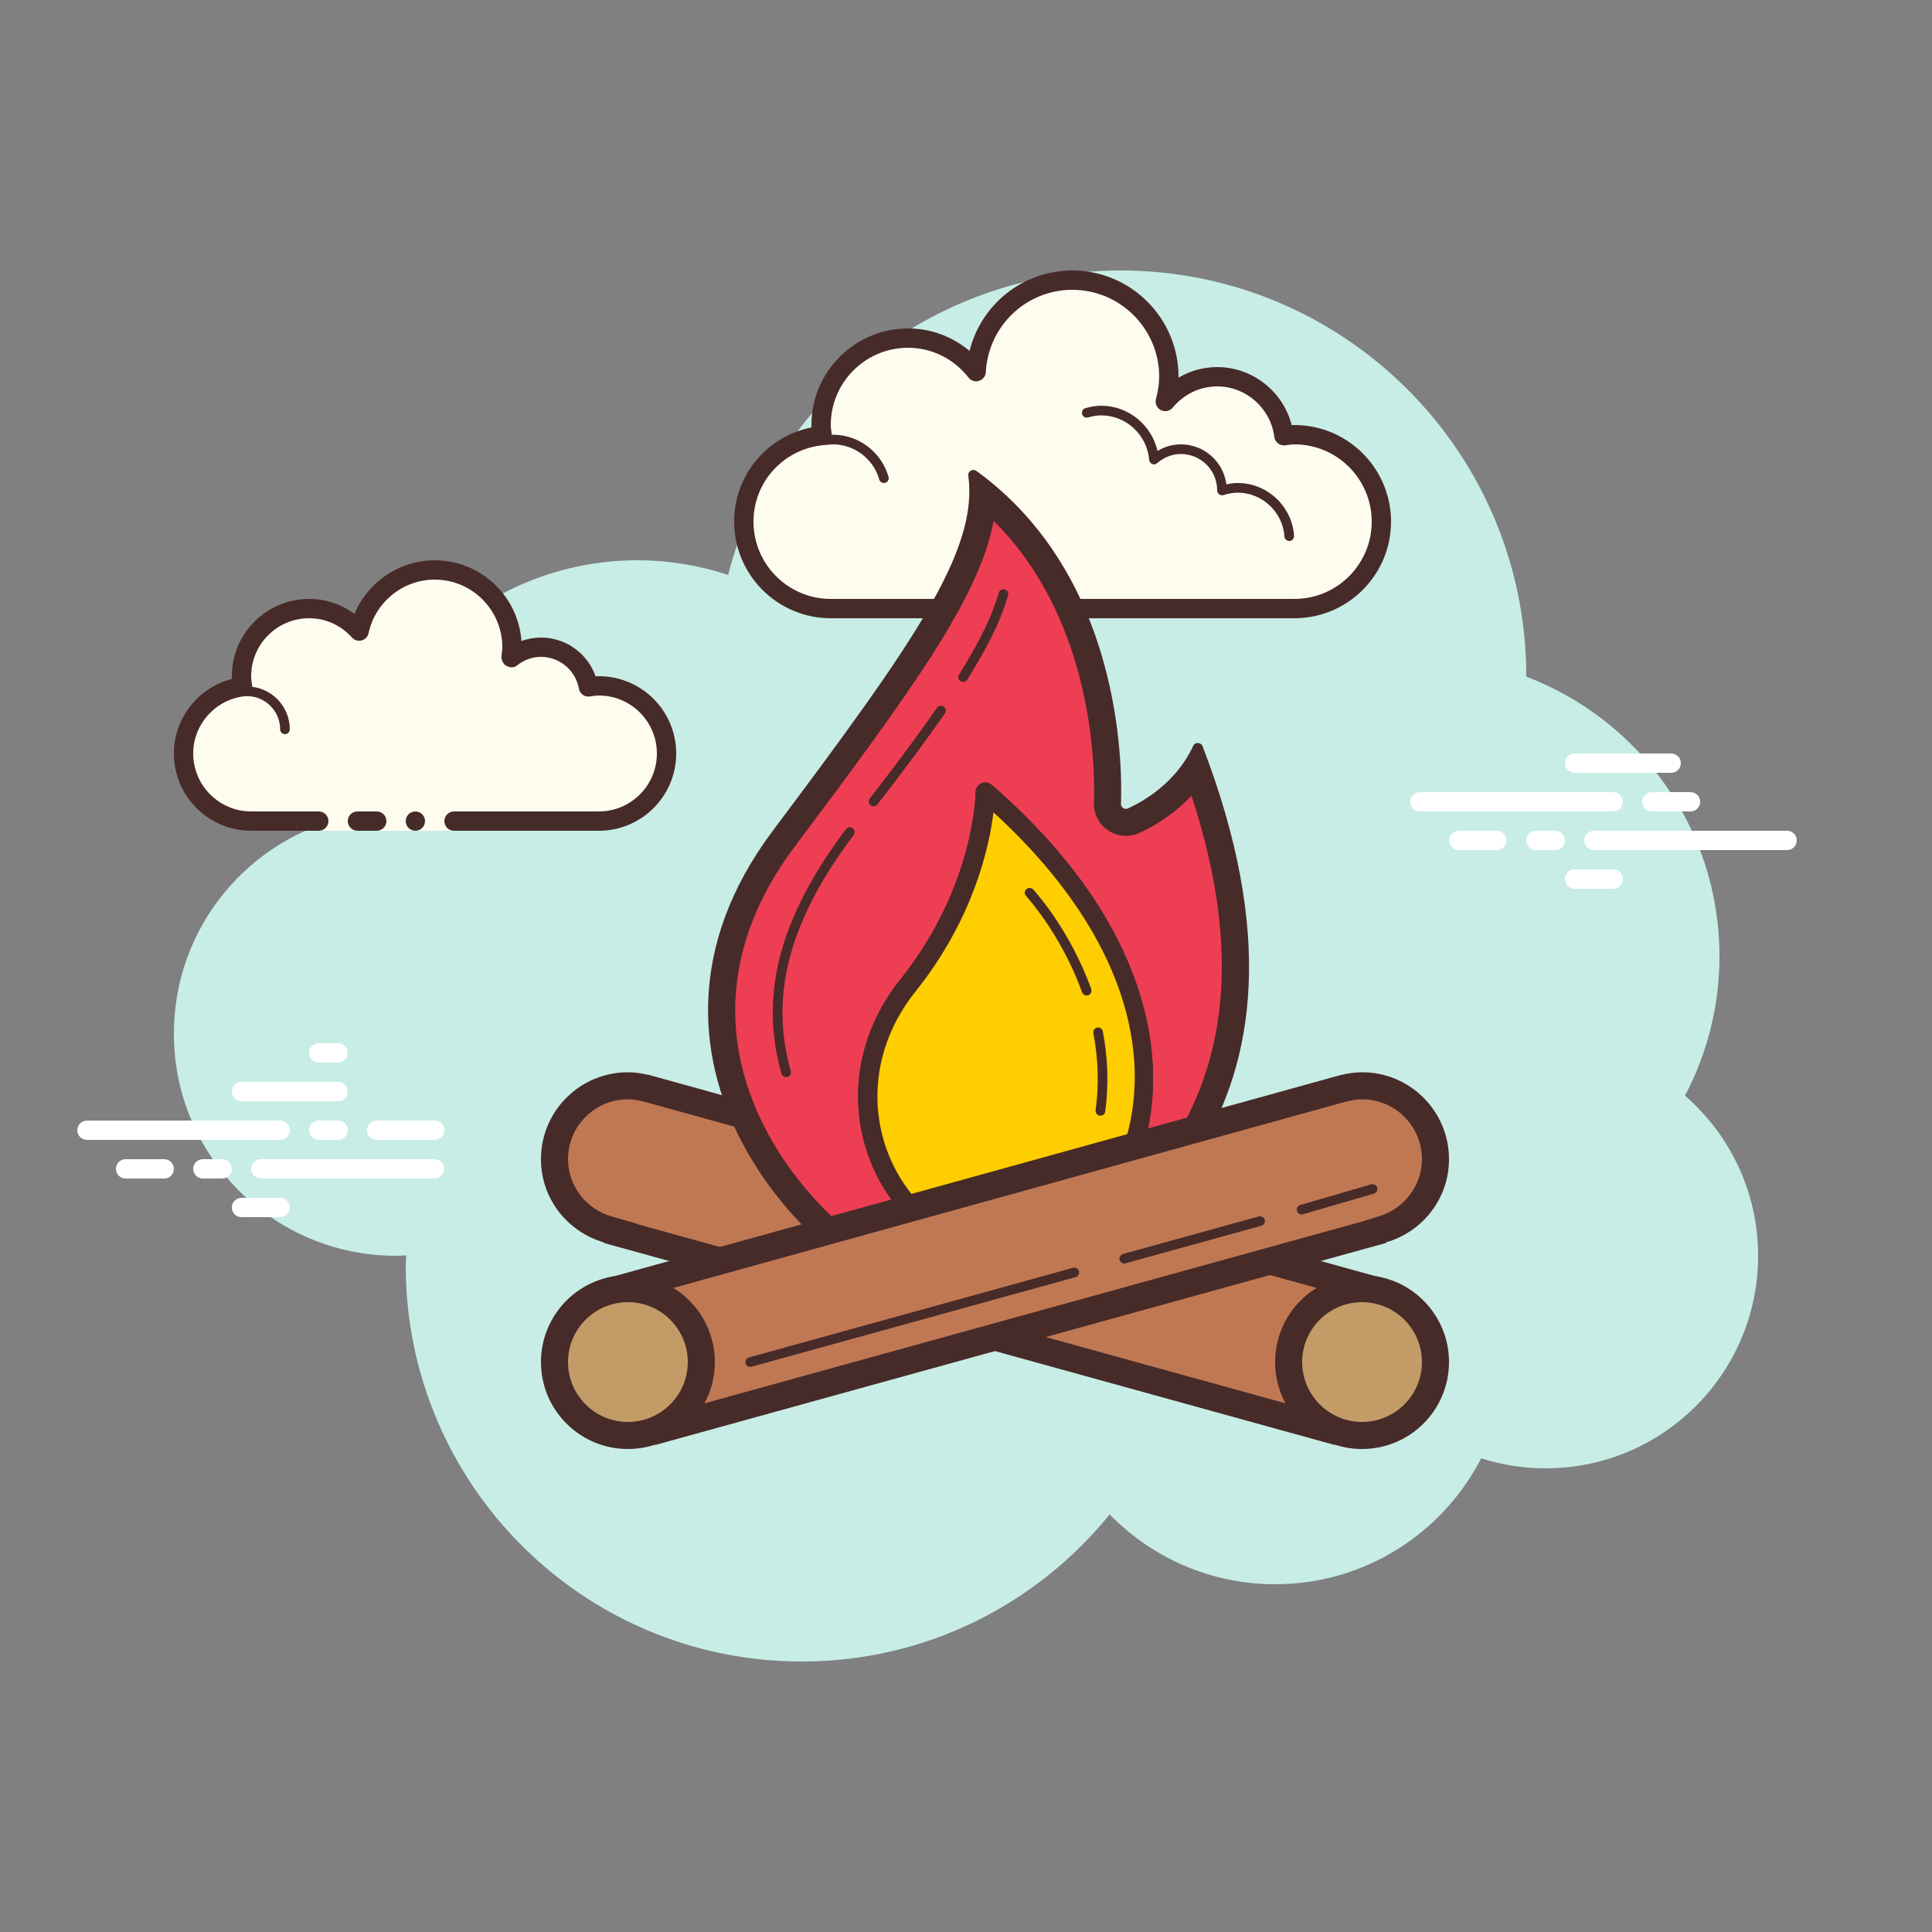 <?xml version="1.0" encoding="iso-8859-1"?>
<!-- Generator: Adobe Illustrator 22.1.0, SVG Export Plug-In . SVG Version: 6.00 Build 0)  -->
<svg version="1.1" id="Layer_1" xmlns="http://www.w3.org/2000/svg" xmlns:xlink="http://www.w3.org/1999/xlink" x="0px" y="0px"
	 viewBox="0 0 100 100" style="enable-background:new 0 0 100 100;" xml:space="preserve">
<rect x="0" y="0" width="100" height="100" fill="#808080" stroke="none"/>
<g id="line1">
</g>
<g id="line2">
</g>
<g>
	<g>
		<path style="fill:#C7EDE6;" d="M87.215,56.71C88.35,54.555,89,52.105,89,49.5c0-6.621-4.159-12.257-10.001-14.478
			C78.999,35.015,79,35.008,79,35c0-11.598-9.402-21-21-21c-9.784,0-17.981,6.701-20.313,15.757C36.211,29.272,34.638,29,33,29
			c-7.692,0-14.023,5.793-14.89,13.252C12.906,43.353,9,47.969,9,53.5C9,59.851,14.149,65,20.5,65c0.177,0,0.352-0.012,0.526-0.022
			C21.022,65.153,21,65.324,21,65.5C21,76.822,30.178,86,41.5,86c6.437,0,12.175-2.972,15.934-7.614C59.612,80.611,62.64,82,66,82
			c4.65,0,8.674-2.65,10.666-6.518C77.718,75.817,78.837,76,80,76c6.075,0,11-4.925,11-11C91,61.689,89.53,58.727,87.215,56.71z"/>
	</g>
</g>
<g>
	<g>
		<g>
			<path style="fill:#FDFCEF;" d="M51.5,31.5V32h-3v-0.5c0,0-4.242,0-5.5,0c-2.485,0-4.5-2.015-4.5-4.5
				c0-2.333,1.782-4.229,4.055-4.455C42.533,22.364,42.5,22.187,42.5,22c0-2.485,2.015-4.5,4.5-4.5c1.438,0,2.703,0.686,3.527,1.736
				C50.667,16.6,52.829,14.5,55.5,14.5c2.761,0,5,2.239,5,5c0,0.446-0.077,0.87-0.187,1.282c0.642-0.777,1.6-1.282,2.687-1.282
				c1.781,0,3.234,1.335,3.455,3.055C66.636,22.533,66.813,22.5,67,22.5c2.485,0,4.5,2.015,4.5,4.5s-2.015,4.5-4.5,4.5s-9.5,0-9.5,0
				H51.5z"/>
		</g>
	</g>
	<g>
		<g>
			<path style="fill:#472B29;" d="M55.5,14c3.033,0,5.5,2.467,5.5,5.5c0,0.016,0,0.031,0,0.047C61.602,19.192,62.29,19,63,19
				c1.831,0,3.411,1.261,3.858,3.005C66.905,22.002,66.952,22,67,22c2.757,0,5,2.243,5,5s-2.243,5-5,5H51.5
				c-0.276,0-0.5-0.224-0.5-0.5s0.224-0.5,0.5-0.5H67c2.206,0,4-1.794,4-4s-1.794-4-4-4c-0.117,0-0.23,0.017-0.343,0.032
				l-0.141,0.019c-0.021,0.003-0.041,0.004-0.062,0.004c-0.246,0-0.462-0.185-0.495-0.437C65.768,21.125,64.496,20,63,20
				c-0.885,0-1.723,0.401-2.301,1.1c-0.098,0.118-0.241,0.182-0.386,0.182c-0.078,0-0.156-0.018-0.228-0.056
				c-0.209-0.107-0.314-0.346-0.254-0.573C59.946,20.218,60,19.852,60,19.5c0-2.481-2.019-4.5-4.5-4.5
				c-2.381,0-4.347,1.872-4.474,4.263c-0.011,0.208-0.15,0.387-0.349,0.45c-0.05,0.016-0.101,0.024-0.152,0.024
				c-0.15,0-0.296-0.069-0.392-0.192C49.362,18.563,48.221,18,47,18c-2.206,0-4,1.794-4,4c0,0.117,0.017,0.23,0.032,0.343
				l0.019,0.141c0.016,0.134-0.022,0.268-0.106,0.373c-0.084,0.105-0.207,0.172-0.34,0.185C40.549,23.247,39,24.949,39,27
				c0,2.206,1.794,4,4,4h5.5c0.276,0,0.5,0.224,0.5,0.5S48.776,32,48.5,32H43c-2.757,0-5-2.243-5-5c0-2.397,1.689-4.413,4.003-4.877
				C42.001,22.082,42,22.041,42,22c0-2.757,2.243-5,5-5c1.176,0,2.293,0.416,3.183,1.164C50.781,15.76,52.945,14,55.5,14L55.5,14z"
				/>
		</g>
	</g>
	<g>
		<g>
			<path style="fill:#472B29;" d="M57,21c1.403,0,2.609,0.999,2.913,2.341C60.28,23.119,60.699,23,61.125,23
				c1.202,0,2.198,0.897,2.353,2.068C63.681,25.022,63.874,25,64.063,25c1.529,0,2.811,1.2,2.918,2.732
				C66.99,27.87,66.886,27.99,66.749,28c-0.006,0-0.012,0-0.018,0c-0.13,0-0.24-0.101-0.249-0.232
				c-0.089-1.271-1.151-2.268-2.419-2.268c-0.229,0-0.47,0.042-0.738,0.127c-0.022,0.007-0.045,0.01-0.067,0.01
				c-0.055,0-0.11-0.02-0.156-0.054C63.038,25.537,63,25.455,63,25.375c0-1.034-0.841-1.875-1.875-1.875
				c-0.447,0-0.885,0.168-1.231,0.473c-0.047,0.041-0.106,0.063-0.165,0.063c-0.032,0-0.063-0.006-0.093-0.019
				c-0.088-0.035-0.148-0.117-0.155-0.212C59.377,22.512,58.288,21.5,57,21.5c-0.208,0-0.425,0.034-0.682,0.107
				c-0.023,0.007-0.047,0.01-0.07,0.01c-0.109,0-0.207-0.073-0.239-0.182c-0.038-0.133,0.039-0.271,0.172-0.309
				C56.483,21.04,56.744,21,57,21L57,21z"/>
		</g>
	</g>
	<g>
		<g>
			<path style="fill:#472B29;" d="M43.117,22.5c1.326,0,2.508,0.897,2.874,2.182c0.038,0.133-0.039,0.271-0.172,0.309
				C45.795,24.997,45.772,25,45.75,25c-0.109,0-0.209-0.072-0.24-0.182C45.205,23.748,44.221,23,43.117,23
				c-0.117,0-0.23,0.014-0.342,0.029c-0.012,0.002-0.023,0.003-0.035,0.003c-0.121,0-0.229-0.092-0.246-0.217
				c-0.019-0.137,0.077-0.263,0.214-0.281C42.842,22.516,42.978,22.5,43.117,22.5L43.117,22.5z"/>
		</g>
	</g>
</g>
<g>
	<g>
		<g>
			<path style="fill:#FFFFFF;" d="M14.5,59h-10C4.224,59,4,58.776,4,58.5S4.224,58,4.5,58h10c0.276,0,0.5,0.224,0.5,0.5
				S14.777,59,14.5,59z"/>
		</g>
	</g>
	<g>
		<g>
			<path style="fill:#FFFFFF;" d="M17.5,59h-1c-0.276,0-0.5-0.224-0.5-0.5s0.224-0.5,0.5-0.5h1c0.276,0,0.5,0.224,0.5,0.5
				S17.777,59,17.5,59z"/>
		</g>
	</g>
	<g>
		<g>
			<path style="fill:#FFFFFF;" d="M22.491,61H13.5c-0.276,0-0.5-0.224-0.5-0.5s0.224-0.5,0.5-0.5h8.991c0.276,0,0.5,0.224,0.5,0.5
				S22.767,61,22.491,61z"/>
		</g>
	</g>
	<g>
		<g>
			<path style="fill:#FFFFFF;" d="M11.5,61h-1c-0.276,0-0.5-0.224-0.5-0.5s0.224-0.5,0.5-0.5h1c0.276,0,0.5,0.224,0.5,0.5
				S11.777,61,11.5,61z"/>
		</g>
	</g>
	<g>
		<g>
			<path style="fill:#FFFFFF;" d="M8.5,61h-2C6.224,61,6,60.776,6,60.5S6.224,60,6.5,60h2C8.776,60,9,60.224,9,60.5S8.777,61,8.5,61
				z"/>
		</g>
	</g>
	<g>
		<g>
			<path style="fill:#FFFFFF;" d="M14.5,63h-2c-0.276,0-0.5-0.224-0.5-0.5s0.224-0.5,0.5-0.5h2c0.276,0,0.5,0.224,0.5,0.5
				S14.776,63,14.5,63z"/>
		</g>
	</g>
	<g>
		<g>
			<path style="fill:#FFFFFF;" d="M17.5,54c-0.177,0-0.823,0-1,0c-0.276,0-0.5,0.224-0.5,0.5c0,0.276,0.224,0.5,0.5,0.5
				c0.177,0,0.823,0,1,0c0.276,0,0.5-0.224,0.5-0.5C18,54.224,17.776,54,17.5,54z"/>
		</g>
	</g>
	<g>
		<g>
			<path style="fill:#FFFFFF;" d="M17.5,56c-0.177,0-4.823,0-5,0c-0.276,0-0.5,0.224-0.5,0.5c0,0.276,0.224,0.5,0.5,0.5
				c0.177,0,4.823,0,5,0c0.276,0,0.5-0.224,0.5-0.5C18,56.224,17.776,56,17.5,56z"/>
		</g>
	</g>
	<g>
		<g>
			<path style="fill:#FFFFFF;" d="M22.5,58c-0.177,0-2.823,0-3,0c-0.276,0-0.5,0.224-0.5,0.5c0,0.276,0.224,0.5,0.5,0.5
				c0.177,0,2.823,0,3,0c0.276,0,0.5-0.224,0.5-0.5C23,58.224,22.776,58,22.5,58z"/>
		</g>
	</g>
</g>
<g>
	<g>
		<g>
			<path style="fill:#FFFFFF;" d="M83.5,42h-10c-0.276,0-0.5-0.224-0.5-0.5s0.224-0.5,0.5-0.5h10c0.276,0,0.5,0.224,0.5,0.5
				S83.776,42,83.5,42z"/>
		</g>
	</g>
	<g>
		<g>
			<path style="fill:#FFFFFF;" d="M87.5,42h-2c-0.276,0-0.5-0.224-0.5-0.5s0.224-0.5,0.5-0.5h2c0.276,0,0.5,0.224,0.5,0.5
				S87.776,42,87.5,42z"/>
		</g>
	</g>
	<g>
		<g>
			<path style="fill:#FFFFFF;" d="M92.5,44h-10c-0.276,0-0.5-0.224-0.5-0.5s0.224-0.5,0.5-0.5h10c0.276,0,0.5,0.224,0.5,0.5
				S92.777,44,92.5,44z"/>
		</g>
	</g>
	<g>
		<g>
			<path style="fill:#FFFFFF;" d="M80.5,44h-1c-0.276,0-0.5-0.224-0.5-0.5s0.224-0.5,0.5-0.5h1c0.276,0,0.5,0.224,0.5,0.5
				S80.776,44,80.5,44z"/>
		</g>
	</g>
	<g>
		<g>
			<path style="fill:#FFFFFF;" d="M77.47,44H75.5c-0.276,0-0.5-0.224-0.5-0.5s0.224-0.5,0.5-0.5h1.97c0.276,0,0.5,0.224,0.5,0.5
				S77.746,44,77.47,44z"/>
		</g>
	</g>
	<g>
		<g>
			<path style="fill:#FFFFFF;" d="M86.5,40h-5c-0.276,0-0.5-0.224-0.5-0.5s0.224-0.5,0.5-0.5h5c0.276,0,0.5,0.224,0.5,0.5
				S86.777,40,86.5,40z"/>
		</g>
	</g>
	<g>
		<g>
			<path style="fill:#FFFFFF;" d="M83.5,46h-2c-0.276,0-0.5-0.224-0.5-0.5s0.224-0.5,0.5-0.5h2c0.276,0,0.5,0.224,0.5,0.5
				S83.776,46,83.5,46z"/>
		</g>
	</g>
</g>
<g>
	<g>
		<g>
			<path style="fill:#FDFCEF;" d="M16.5,42.5c0,0-1.567,0-3.5,0S9.5,40.933,9.5,39c0-1.781,1.335-3.234,3.055-3.455
				C12.527,35.366,12.5,35.187,12.5,35c0-1.933,1.567-3.5,3.5-3.5c1.032,0,1.95,0.455,2.59,1.165
				c0.384-1.808,1.987-3.165,3.91-3.165c2.209,0,4,1.791,4,4c0,0.191-0.03,0.374-0.056,0.558C26.872,33.714,27.408,33.5,28,33.5
				c1.228,0,2.245,0.887,2.455,2.055C30.634,35.527,30.813,35.5,31,35.5c1.933,0,3.5,1.567,3.5,3.5s-1.567,3.5-3.5,3.5s-7.5,0-7.5,0
				V43h-7V42.5z"/>
		</g>
	</g>
	<g>
		<g>
			<path style="fill:#472B29;" d="M14.75,38c0.138,0,0.25-0.112,0.25-0.25c0-1.223-0.995-2.218-2.218-2.218
				c-0.034,0.009-0.737-0.001-1.244,0.136c-0.133,0.036-0.212,0.173-0.176,0.306c0.036,0.134,0.173,0.213,0.306,0.176
				c0.444-0.12,1.1-0.12,1.113-0.118c0.948,0,1.719,0.771,1.719,1.718C14.5,37.888,14.612,38,14.75,38z"/>
		</g>
	</g>
	<g>
		<g>
			<circle style="fill:#472B29;" cx="21.5" cy="42.5" r="0.5"/>
		</g>
	</g>
	<g>
		<g>
			<path style="fill:#472B29;" d="M13,43h3.5c0.276,0,0.5-0.224,0.5-0.5S16.776,42,16.5,42H13c-1.654,0-3-1.346-3-3
				c0-1.496,1.125-2.768,2.618-2.959c0.134-0.018,0.255-0.088,0.336-0.196s0.115-0.244,0.094-0.377C13.025,35.314,13,35.16,13,35
				c0-1.654,1.346-3,3-3c0.85,0,1.638,0.355,2.219,1c0.125,0.139,0.321,0.198,0.5,0.148c0.182-0.049,0.321-0.195,0.36-0.379
				C19.42,31.165,20.859,30,22.5,30c1.93,0,3.5,1.57,3.5,3.5c0,0.143-0.021,0.28-0.041,0.418c-0.029,0.203,0.063,0.438,0.242,0.54
				c0.179,0.102,0.396,0.118,0.556-0.01C27.122,34.155,27.551,34,28,34c0.966,0,1.792,0.691,1.963,1.644
				c0.048,0.267,0.296,0.446,0.569,0.405C30.686,36.025,30.84,36,31,36c1.654,0,3,1.346,3,3s-1.346,3-3,3h-7.5
				c-0.276,0-0.5,0.224-0.5,0.5s0.224,0.5,0.5,0.5H31c2.206,0,4-1.794,4-4s-1.794-4-4-4c-0.059,0-0.116,0.002-0.174,0.006
				C30.412,33.82,29.289,33,28,33c-0.349,0-0.689,0.061-1.011,0.18C26.824,30.847,24.874,29,22.5,29
				c-1.831,0-3.466,1.127-4.153,2.774C17.667,31.276,16.845,31,16,31c-2.206,0-4,1.794-4,4c0,0.048,0.001,0.095,0.004,0.142
				C10.261,35.59,9,37.169,9,39C9,41.206,10.794,43,13,43z"/>
		</g>
	</g>
	<g>
		<g>
			<path style="fill:#472B29;" d="M18.5,42c0.159,0,0.841,0,1,0c0.276,0,0.5,0.224,0.5,0.5c0,0.276-0.224,0.5-0.5,0.5
				c-0.159,0-0.841,0-1,0c-0.276,0-0.5-0.224-0.5-0.5C18,42.224,18.224,42,18.5,42z"/>
		</g>
	</g>
</g>
<g>
	<g>
		<g>
			<g>
				<g>
					<path style="fill:#C07853;" d="M31.969,63.806l-0.517-0.174C29.832,63.164,28.7,61.67,28.7,60c0-2.095,1.704-3.8,3.8-3.8
						c0.27,0,0.557,0.037,0.878,0.114l0.203,0.049L70.867,66.69l-2.251,7.246L31.969,63.806z"/>
				</g>
			</g>
			<g>
				<g>
					<path style="fill:#472B29;" d="M32.5,56.9c0.215,0,0.448,0.031,0.714,0.095l0.168,0.039l36.602,10.139l-1.836,5.908
						l-35.191-9.728l0.004-0.014l-1.315-0.38C30.324,62.578,29.4,61.361,29.4,60C29.4,58.291,30.791,56.9,32.5,56.9 M32.5,55.5
						c-2.485,0-4.5,2.015-4.5,4.5c0,2.051,1.381,3.763,3.258,4.305l-0.008,0.029l37.833,10.458l2.667-8.583L33.542,55.625
						l-0.002,0.008C33.205,55.553,32.859,55.5,32.5,55.5L32.5,55.5z"/>
				</g>
			</g>
		</g>
		<g>
			<g>
				<g>
					<circle style="fill:#C29B67;" cx="70.5" cy="70.5" r="3.8"/>
				</g>
			</g>
			<g>
				<g>
					<path style="fill:#472B29;" d="M70.5,67.4c1.709,0,3.1,1.391,3.1,3.1s-1.391,3.1-3.1,3.1s-3.1-1.391-3.1-3.1
						S68.791,67.4,70.5,67.4 M70.5,66c-2.485,0-4.5,2.015-4.5,4.5s2.015,4.5,4.5,4.5s4.5-2.015,4.5-4.5S72.985,66,70.5,66L70.5,66z"
						/>
				</g>
			</g>
		</g>
	</g>
	<g>
		<g>
			<g>
				<path style="fill:#EE3E54;" d="M50.891,68.256c-4.697-1.148-10.522-5.376-12.702-11.338c-1.158-3.17-1.688-8.085,2.371-13.498
					c6.766-9.021,10.269-13.88,10.314-17.902c6.489,5.34,6.514,14.263,6.448,16.054c-0.01,0.265,0.086,0.514,0.268,0.702
					c0.179,0.186,0.43,0.292,0.688,0.292c0.138,0,0.271-0.029,0.398-0.087c0.675-0.307,2.195-1.134,3.244-2.725
					C68.522,58.014,57.6,64.42,50.891,68.256z"/>
			</g>
		</g>
		<g>
			<g>
				<path style="fill:#472B29;" d="M51.43,26.963c5.236,5.183,5.252,12.951,5.192,14.584c-0.016,0.449,0.152,0.891,0.463,1.213
					c0.31,0.322,0.745,0.506,1.192,0.506c0.238,0,0.47-0.05,0.688-0.149c0.57-0.259,1.695-0.859,2.708-1.93
					c5.434,16.581-4.498,22.663-10.883,26.32c-4.466-1.194-9.889-5.21-11.943-10.83c-1.577-4.313-0.791-8.752,2.274-12.838
					C47.213,35.716,50.7,30.909,51.43,26.963 M50.387,24.325c-0.149,0-0.291,0.125-0.269,0.29C50.653,28.496,47.294,33.274,40,43
					c-8.966,11.955,1.917,23.909,10.897,25.977c0.021,0.005,0.041,0.007,0.062,0.007c0.046,0,0.09-0.012,0.131-0.036
					c6.938-3.966,18.625-10.886,11.156-30.321c-0.043-0.112-0.149-0.171-0.253-0.171c-0.094,0-0.186,0.047-0.231,0.145
					c-0.89,1.931-2.608,2.893-3.376,3.241c-0.036,0.017-0.074,0.024-0.11,0.024c-0.139,0-0.261-0.114-0.255-0.269
					c0.076-2.087,0.004-11.791-7.483-17.223C50.492,24.341,50.439,24.325,50.387,24.325L50.387,24.325z"/>
			</g>
		</g>
	</g>
	<g>
		<g>
			<path style="fill:#FFCE00;" d="M51,41c0,0,0,5-4,10s-2,12,4,14S66,54,51,41z"/>
		</g>
		<g>
			<path style="fill:#472B29;" d="M52.277,65.705c-0.487,0-0.969-0.075-1.436-0.23c-2.987-0.996-5.193-3.232-6.05-6.135
				c-0.875-2.961-0.212-6.115,1.817-8.652C50.455,45.88,50.5,41.048,50.5,41c0-0.196,0.114-0.374,0.292-0.455
				c0.178-0.081,0.387-0.051,0.535,0.077c9.322,8.079,9.542,16.365,6.897,21.005C56.77,64.181,54.472,65.705,52.277,65.705z
				 M51.422,42.046c-0.214,1.765-1.019,5.5-4.031,9.267c-1.823,2.278-2.421,5.101-1.64,7.744c0.763,2.585,2.734,4.578,5.407,5.469
				c2.112,0.705,4.659-0.693,6.197-3.393C59.855,56.745,59.549,49.488,51.422,42.046z"/>
		</g>
	</g>
	<g>
		<g>
			<path style="fill:#FFCE00;" d="M51,41c0,0,0,5-4,10s-2,12,4,14S66,54,51,41z"/>
		</g>
		<g>
			<path style="fill:#472B29;" d="M52.277,65.705c-0.487,0-0.969-0.075-1.436-0.23c-2.987-0.996-5.193-3.232-6.05-6.135
				c-0.875-2.961-0.212-6.115,1.817-8.652C50.455,45.88,50.5,41.048,50.5,41c0-0.196,0.114-0.374,0.292-0.455
				c0.178-0.081,0.387-0.051,0.535,0.077c9.322,8.079,9.542,16.365,6.897,21.005C56.77,64.181,54.472,65.705,52.277,65.705z
				 M51.422,42.046c-0.214,1.765-1.019,5.5-4.031,9.267c-1.823,2.278-2.421,5.101-1.64,7.744c0.763,2.585,2.734,4.578,5.407,5.469
				c2.112,0.705,4.659-0.693,6.197-3.393C59.855,56.745,59.549,49.488,51.422,42.046z"/>
		</g>
	</g>
	<g>
		<g>
			<path style="fill:#472B29;" d="M56.958,57.75c-0.011,0-0.022-0.001-0.034-0.002c-0.137-0.019-0.232-0.145-0.214-0.281
				c0.179-1.305,0.139-2.646-0.117-3.987c-0.026-0.135,0.063-0.267,0.198-0.292c0.135-0.024,0.267,0.063,0.292,0.199
				c0.267,1.394,0.308,2.789,0.123,4.148C57.188,57.659,57.081,57.75,56.958,57.75z"/>
		</g>
	</g>
	<g>
		<g>
			<path style="fill:#472B29;" d="M56.244,51.525c-0.103,0-0.198-0.063-0.235-0.165c-1.082-3.008-2.882-4.961-2.899-4.981
				c-0.095-0.101-0.089-0.259,0.013-0.353c0.101-0.094,0.259-0.088,0.353,0.012c0.077,0.082,1.888,2.049,3.005,5.152
				c0.047,0.13-0.021,0.273-0.15,0.32C56.301,51.52,56.272,51.525,56.244,51.525z"/>
		</g>
	</g>
	<g>
		<g>
			<g>
				<g>
					<path style="fill:#C07853;" d="M32.133,66.69l37.335-10.342l0.154-0.035C69.943,56.237,70.23,56.2,70.5,56.2
						c2.096,0,3.8,1.705,3.8,3.8c0,1.671-1.132,3.164-2.752,3.632l-0.661,0.191l0.005,0.021L34.384,73.936L32.133,66.69z"/>
				</g>
			</g>
			<g>
				<g>
					<path style="fill:#472B29;" d="M70.5,56.9c1.709,0,3.1,1.391,3.1,3.1c0,1.361-0.924,2.578-2.246,2.959L70.5,63.227
						l-35.649,9.854l-1.836-5.908L69.59,57.041l0.195-0.046C70.052,56.931,70.285,56.9,70.5,56.9 M70.5,55.5
						c-0.359,0-0.705,0.053-1.04,0.133l-0.002-0.008L31.25,66.208l2.667,8.583L71.75,64.333l-0.008-0.029
						C73.619,63.763,75,62.051,75,60C75,57.515,72.985,55.5,70.5,55.5L70.5,55.5z"/>
				</g>
			</g>
		</g>
		<g>
			<g>
				<g>
					<circle style="fill:#C29B67;" cx="32.5" cy="70.5" r="3.8"/>
				</g>
			</g>
			<g>
				<g>
					<path style="fill:#472B29;" d="M32.5,67.4c1.709,0,3.1,1.391,3.1,3.1s-1.391,3.1-3.1,3.1s-3.1-1.391-3.1-3.1
						S30.791,67.4,32.5,67.4 M32.5,66c-2.485,0-4.5,2.015-4.5,4.5s2.015,4.5,4.5,4.5s4.5-2.015,4.5-4.5S34.985,66,32.5,66L32.5,66z"
						/>
				</g>
			</g>
		</g>
		<g>
			<g>
				<path style="fill:#472B29;" d="M67.371,62.86c-0.108,0-0.208-0.071-0.24-0.18c-0.038-0.133,0.038-0.271,0.17-0.31l3.671-1.068
					c0.132-0.039,0.271,0.037,0.311,0.17c0.038,0.133-0.038,0.271-0.17,0.31l-3.671,1.068C67.418,62.856,67.395,62.86,67.371,62.86z
					"/>
			</g>
		</g>
		<g>
			<g>
				<path style="fill:#472B29;" d="M58.193,65.397c-0.109,0-0.21-0.073-0.241-0.183c-0.036-0.133,0.042-0.271,0.175-0.308
					l7.026-1.943c0.136-0.037,0.27,0.042,0.308,0.174c0.036,0.133-0.042,0.271-0.175,0.308l-7.026,1.943
					C58.237,65.394,58.215,65.397,58.193,65.397z"/>
			</g>
		</g>
		<g>
			<g>
				<path style="fill:#472B29;" d="M38.833,70.75c-0.109,0-0.21-0.073-0.241-0.183c-0.036-0.133,0.042-0.271,0.175-0.308
					l16.771-4.637c0.136-0.037,0.27,0.042,0.308,0.174c0.036,0.133-0.042,0.271-0.175,0.308l-16.771,4.637
					C38.877,70.747,38.854,70.75,38.833,70.75z"/>
			</g>
		</g>
	</g>
	<g>
		<g>
			<path style="fill:#472B29;" d="M40.688,55.75c-0.109,0-0.209-0.072-0.24-0.182c-1.156-4.074-0.095-8.094,3.34-12.651
				c0.083-0.111,0.24-0.132,0.35-0.049c0.11,0.083,0.133,0.24,0.049,0.35c-3.332,4.421-4.367,8.302-3.258,12.214
				c0.038,0.133-0.039,0.271-0.172,0.309C40.733,55.747,40.71,55.75,40.688,55.75z"/>
		</g>
	</g>
	<g>
		<g>
			<path style="fill:#472B29;" d="M45.215,41.737c-0.054,0-0.107-0.017-0.153-0.052c-0.109-0.084-0.129-0.241-0.044-0.351
				c1.444-1.863,2.582-3.399,3.479-4.696c0.079-0.114,0.233-0.142,0.349-0.063c0.113,0.078,0.142,0.234,0.063,0.348
				c-0.902,1.305-2.046,2.848-3.496,4.718C45.363,41.703,45.289,41.737,45.215,41.737z"/>
		</g>
	</g>
	<g>
		<g>
			<path style="fill:#472B29;" d="M49.85,35.297c-0.046,0-0.092-0.012-0.133-0.038c-0.117-0.073-0.152-0.228-0.079-0.345
				c1.063-1.691,1.717-3.036,2.06-4.232c0.037-0.133,0.177-0.209,0.309-0.172c0.133,0.038,0.21,0.177,0.172,0.309
				c-0.355,1.243-1.028,2.629-2.116,4.361C50.014,35.255,49.933,35.297,49.85,35.297z"/>
		</g>
	</g>
</g>
</svg>